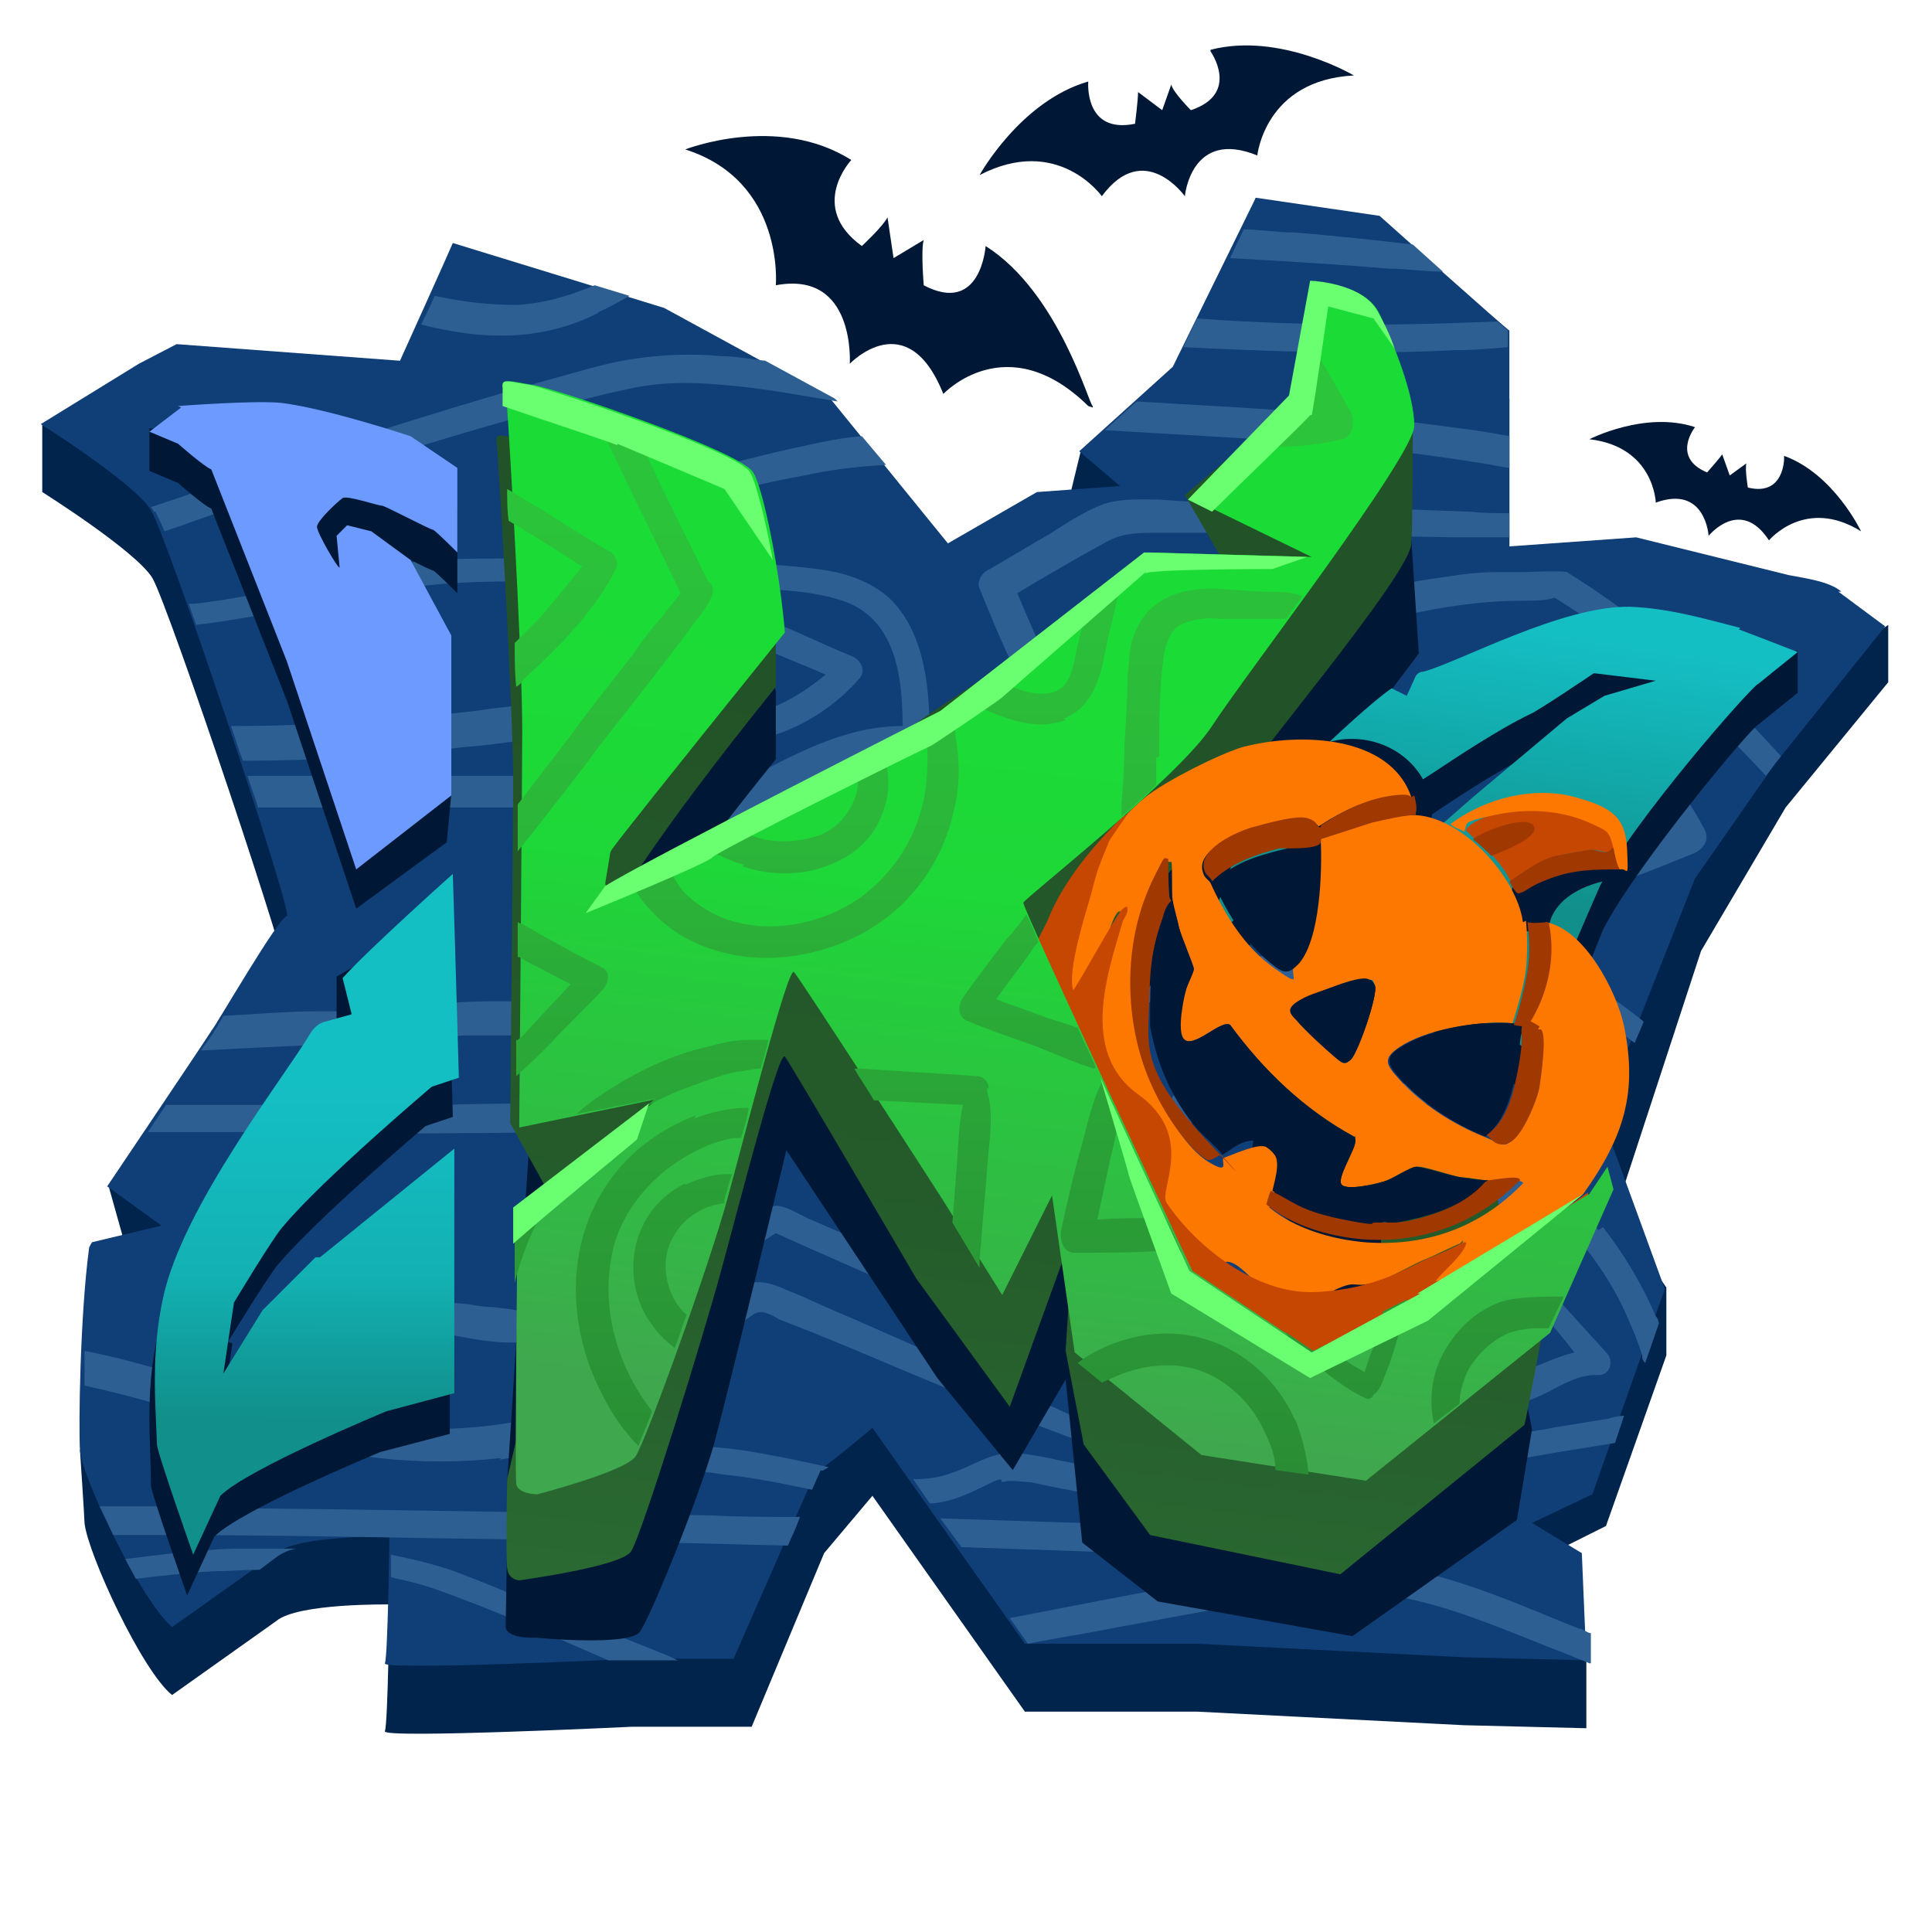 <?xml version="1.0" encoding="UTF-8"?>
<svg id="Layer_4" xmlns="http://www.w3.org/2000/svg" width="128" height="128" xmlns:xlink="http://www.w3.org/1999/xlink" version="1.1" viewBox="0 0 128 128">
  <!-- Generator: Adobe Illustrator 29.6.1, SVG Export Plug-In . SVG Version: 2.1.1 Build 9)  -->
  <defs>
    <linearGradient id="linear-gradient" x1="164.2" y1="194.9" x2="164.2" y2="282.1" gradientTransform="translate(-68.3 -191.1) rotate(6.7)" gradientUnits="userSpaceOnUse">
      <stop offset=".3" stop-color="#225328"/>
      <stop offset=".7" stop-color="#255c2b"/>
      <stop offset="1" stop-color="#2a6a32"/>
    </linearGradient>
    <linearGradient id="linear-gradient1" x1="1548.7" y1="-2208.1" x2="1516.7" y2="-2198.2" gradientTransform="translate(1605 2214.8) rotate(-65.9) scale(.9 1)" gradientUnits="userSpaceOnUse">
      <stop offset=".3" stop-color="#14bfc4"/>
      <stop offset=".6" stop-color="#12a8a9"/>
      <stop offset=".9" stop-color="#118f8b"/>
    </linearGradient>
    <linearGradient id="linear-gradient2" x1="165.5" y1="190.3" x2="165.5" y2="276.2" gradientTransform="translate(-68.3 -191.1) rotate(6.7)" gradientUnits="userSpaceOnUse">
      <stop offset=".3" stop-color="#1bdc36"/>
      <stop offset=".5" stop-color="#1ed738"/>
      <stop offset=".6" stop-color="#26ca3d"/>
      <stop offset=".8" stop-color="#35b547"/>
      <stop offset=".9" stop-color="#3fa84e"/>
    </linearGradient>
    <linearGradient id="linear-gradient3" x1="68.6" y1="99.6" x2="68.6" y2="6.8" gradientUnits="userSpaceOnUse">
      <stop offset="0" stop-color="#2a8835"/>
      <stop offset="0" stop-color="#2a8b35"/>
      <stop offset=".3" stop-color="#2aa537"/>
      <stop offset=".5" stop-color="#2bb839"/>
      <stop offset=".7" stop-color="#2bc33a"/>
      <stop offset="1" stop-color="#2cc73b"/>
    </linearGradient>
    <linearGradient id="linear-gradient4" x1="161.3" y1="-531.1" x2="147.5" y2="-488.1" gradientTransform="translate(28.1 612.9) rotate(-17.7)" gradientUnits="userSpaceOnUse">
      <stop offset=".3" stop-color="#14bfc4"/>
      <stop offset=".4" stop-color="#13bbbf"/>
      <stop offset=".6" stop-color="#13b0b2"/>
      <stop offset=".7" stop-color="#119e9d"/>
      <stop offset=".8" stop-color="#118f8b"/>
    </linearGradient>
    <linearGradient id="linear-gradient5" x1="3410.2" y1="1042.9" x2="3425.1" y2="1014" gradientTransform="translate(3525.7 1028.1) rotate(-149.5) scale(1 -.9)" gradientUnits="userSpaceOnUse">
      <stop offset=".4" stop-color="#5789ff"/>
      <stop offset=".7" stop-color="#6392ff"/>
      <stop offset=".8" stop-color="#6d9aff"/>
    </linearGradient>
  </defs>
  <path d="M122,43.7c-.8-.7-2.5-.9-3.5-1.1l-10.1-2.5-8.4.6v-14.3c-.1,0-8.6-7.6-8.6-7.6l-8.2-5.7-5.7,14.9-5.9,1.9-.9,3.7-8.5,3.2,1.7,2-1,1.7-7.8-9.6-11-6-14-4.3c-.2.5-3.5,7.8-3.5,7.8l-14.8-1.1-2.5,1.3-6.5-.5v4.5s6.2,3.9,7.3,5.7c1.1,1.9,9.5,26.9,9,26.9s-4.6,7.1-5,7.6c-.2.4-6.9,5.8-6.9,5.8l1.6,5.7-3.5,11.8s.3,4.5.3,4.8c.2,2,3.8,9.8,5.8,11.4l6.9-4.9c1.4-1.2,7.5-1.1,7.5-1.1,0,0-.1,7.9-.3,8.4-.2.5,16.4-.3,16.4-.3h7.9l4.8-11.5,3.2-3.8,10.1,14.3h11.4c0,0,17.7.9,17.7.9l8.1.2s0-4.7,0-4.7l-.3-4.2-1.8-2.8,3.4-1.7,4-11.3v-4.5l-3.4-4.9,5.7-17.4,5.6-9.5,6.8-8.3v-3.8l-3.1,2.2Z" fill="#00244c"/>
  <path d="M122,39.2c-.8-.7-2.5-.9-3.5-1.1l-10.1-2.5-8.4.6v-14.3c-.1,0-8.6-7.6-8.6-7.6l-8.2-1.2-5.5,11.2-6.2,5.6,2.7,2.3-5.5.4-5.9,3.4-7.8-9.6-11-6-14-4.3c-.2.5-3.5,7.8-3.5,7.8l-14.8-1.1-2.5,1.3-6.5,4s6.2,3.9,7.3,5.7,9.5,26.9,9,26.9-4.6,7.1-5,7.6c-.3.5-6.9,10.3-6.9,10.3l3.6,2.6-4.6,1.1s-.2.3-.2.4c-.6,4.5-.7,11.9-.6,13.4.2,2,4.1,10,6.1,11.7l6.9-4.9c1.4-1.2,7.5-1.1,7.5-1.1,0,0-.1,7.9-.3,8.4-.2.5,16.4-.3,16.4-.3h6.7s5.7-13,5.5-12.5c-.2.5,3.7-2.8,3.7-2.8l10.1,14.3h11.4c0,0,17.7.9,17.7.9l8.1.2s-.3-7.1-.3-7.1l-3.3-2,4-1.9,4.8-13.6-4.2-11.5,6.2-15.7,5.3-7.6,7.3-9.1-3.1-2.3Z" fill="#103e77"/>
  <path d="M10.2,33.9c0,0-.1-.2-.2-.3.6-.2,1.2-.4,1.8-.6,4.2-1.5,8.5-3,12.8-4.3,3.8-1.2,7.7-2.4,11.6-3.5,1.9-.5,3.7-1.1,5.6-1.4,2-.3,4-.4,6-.2,1,0,1.9.2,2.9.3l4.6,2.5.2.2c-2.5-.4-5-.9-7.6-1.1-2.2-.2-4.3-.2-6.4.3-2,.4-4,1-5.9,1.5-4,1.1-8,2.3-12,3.6-4,1.3-7.9,2.6-11.8,4-.3.1-.6.2-.9.3-.3-.7-.5-1.1-.6-1.3ZM100,31v-2.1c-1.5-.3-3.1-.5-4.6-.7-6.7-.9-13.4-1.2-20.1-1.6l-2.1,1.9c8.1.5,16.3.8,24.4,2.1.8.1,1.6.3,2.4.4ZM46,31.1c-1.2.2-2.4.4-3.6.4-.4,0-2.3,0-2.2.7.1.9,1.8.9,2.5.9,1.2,0,2.4,0,3.5-.2,2.4-.3,4.7-1,7.1-1.4,1.8-.4,3.6-.6,5.4-.7l-1.6-1.9c-1.4.1-2.7.4-4.1.7-2.4.5-4.7,1.2-7.1,1.6ZM96.4,23.2c1.2,0,2.3-.1,3.5-.2v-1.1s-.7-.6-.7-.6c-2.7.1-5.3.2-8,.2-4,0-7.9-.1-11.9-.4l-.9,1.9c6,.3,12,.5,18,.2ZM95.6,18l-2-1.8c-2.6-.3-5.3-.6-7.9-.8-1.1,0-2.2-.2-3.3-.2l-.9,1.9c3.5.2,7,.4,10.5.7,1.2,0,2.4.2,3.6.2ZM39.6,20.7c.7-.3,1.4-.7,2.1-1.1l-2.3-.7c-1.7.7-3.3,1.2-5.2,1.3-1.8,0-3.6-.2-5.4-.6-.3.7-.6,1.3-.9,1.9,3.9,1,7.9,1.2,11.8-.8ZM80.9,101.2c-6.2-.2-12.4-.4-18.6-.6l1.4,1.9c5.8.2,11.5.4,17.3.6,1.2,0,1.2-1.9,0-1.9ZM13.3,99.8c-2.2,0-4.5,0-6.7,0,.3.6.6,1.2.9,1.9,1.2,0,2.4,0,3.7,0,5.6,0,11.2.1,16.8.2,8.1.1,16.1.3,24.2.5.3-.7.6-1.3.8-1.9-2,0-3.9,0-5.9-.1-11.3-.2-22.5-.4-33.8-.5ZM102.9,94.6c-5.5.9-11,1.8-16.5,3-.3,0-.2.4,0,.5,1.4.5,2.6.5,4,.3,1.4-.2,2.8-.4,4.2-.7,2.9-.5,5.8-1,8.7-1.5,1.2-.2,2.5-.4,3.7-.6l.6-1.8c-.4,0-.7.1-1.1.2-1.2.2-2.5.4-3.7.6ZM105.9,81.5c-.8-.9-1.6-1.8-2.5-2.6-.4-.3-.8-.7-1.3-.9-.6-.2-1.2,0-1.8,0-2.8.4-5.7.2-8.5-.5-2.5-.6-5.1-1.5-7.7-1.2-2.4.3-4.7,2.1-4.3,4.8.2,1.3,1.1,2.1,2.2,2.7,1.5.8,3,1.5,4.5,2.2.6.3,1.2,0,1.4-.6.3-.9.5-1.7.8-2.6.1-.4.3-.8.4-1.2,0-.4,0-.8,0-1.2,0-.5-.7-.6-1-.3-.3.3-.5.5-.7.9-.2.4-.3.9-.4,1.3-.1.5-.3,1-.4,1.5-.8-.4-1.5-.8-2.3-1.1-.7-.4-2.1-.7-2.4-1.6-.7-2,1.8-2.9,3.3-3,2.3,0,4.5.7,6.7,1.2,2.3.5,4.8.7,7.2.5.6,0,1.2-.1,1.8-.2.6,0,.9-.2,1.4.2.8.6,1.5,1.4,2.1,2.1,1.3,1.5,2.5,3.3,3.3,5.1.4.9.8,1.8,1.1,2.8,0,.2,0,.3.2.5l.9-2.6c0-.2-.1-.4-.2-.5-.9-2.1-2.1-4.1-3.5-5.9ZM74.2,82.6c1.5-1.9,2.7-3.9,3.8-6.1.7-1.5,1.3-3.7,3.1-4.2,1.1-.3,2.5,0,3.7,0,1.3,0,2.5.1,3.8.2,1.3.1,2.6.3,3.9.4.6,0,1.3.1,2,.2.6,0,1.3-.2,1.9,0,0,0,.1-.1,0-.1-.4,0-.8-.4-1.2-.6-.3-.1-.6-.2-.9-.3-.6-.2-1.3-.3-1.9-.4-1.3-.2-2.6-.4-3.9-.6-1.4-.2-2.8-.3-4.2-.5-1.3-.1-2.6-.3-3.9,0-2,.5-3.1,2.5-3.9,4.2-.9,2-2,3.8-3.3,5.6-.4.3-.8.7-.9,1.3,0,.5,0,1,.5,1.3.4.2,1.1.2,1.4-.2ZM98.9,90.8c-.8-.4-2-.7-2.5.3-.7,1.2.8,2.6,1.8,3.1.6.3,1.4-.2,1.2-.9,0,0,0-.2,0-.3.7,0,1.4,0,2.1-.3,1.4-.5,2.8-1.7,4.4-1.6.8,0,1-.9.6-1.4-1-1.1-1.9-2.1-2.9-3.2-.5-.5-.9-1-1.4-1.5-.4-.4-.8-1-1.4-.9-.1,0-.2,0-.3.2-.2.6.2,1,.6,1.4.5.6.9,1.1,1.4,1.7.6.7,1.2,1.4,1.8,2.2-.7.2-1.3.4-2,.7-1,.4-2.1.9-3.1.5ZM33.1,96.7c1.5-.2,3-.5,4.4-.9,1.4-.3,2.8-.6,4.1-1.2,2.5-1,4.1-2.8,5.8-4.9.7-.9,1.5-2,2.5-2.6.5-.4,1.2,0,1.7.3.8.3,1.5.6,2.3.9,3.2,1.3,6.4,2.7,9.6,4,1.6.7,3.3,1.4,4.9,2,.8.3,1.6.6,2.4.9.9.3,1.7.6,2.6.8.5.1.8-.5.3-.8-.7-.4-1.3-.8-2-1.1-.7-.3-1.5-.7-2.2-1-1.4-.7-2.9-1.3-4.3-1.9-2.9-1.3-5.7-2.5-8.6-3.8-1.5-.6-2.9-1.3-4.4-1.9-1.3-.6-2.5-.9-3.7.1-2,1.5-3.3,3.7-5.2,5.3-2.1,1.9-5,2.4-7.6,3-2.8.6-5.6.9-8.4.7-5.3-.3-10.4-2-15.4-3.5-2.1-.6-4.2-1.2-6.3-1.6,0,.8,0,1.6,0,2.3,6.5,1.4,12.9,4,19.5,4.8,2.7.3,5.4.3,8.1,0ZM46.6,80.6v.7s0,0,0,0v-.7s0,0,0,0ZM41.6,87.1c0,0,0,.2.1.2.9.1,1.6-.3,2.3-.8.9-.5,1.8-1.1,2.6-1.7,1.6-1,3.2-2.1,4.8-3.1,3.3,1.5,6.6,2.9,9.9,4.4,1.7.7,3.4,1.5,5.2,2.2.9.4,1.8.8,2.6,1.1.8.4,1.7.9,2.6,1.1,1.1.3,1.4-1.2.7-1.6,0,0,0,0,0,0-.6-.4-1.4-.7-2.1-1-.7-.3-1.4-.6-2.1-.9-1.4-.6-2.8-1.2-4.2-1.8-2.7-1.2-5.4-2.4-8.2-3.5-.7-.3-1.4-.6-2.1-.9-.7-.3-1.4-.8-2.1-.9-.6-.1-1.1.4-1.6.7-.6.4-1.2.8-1.9,1.2-1.2.8-2.5,1.6-3.7,2.5-1.1.7-2.5,1.4-2.9,2.7ZM66.4,98.2c.6-.2,1.3,0,1.9,0,1.4.3,2.8.6,4.2.8,1.3.3,2.9.8,4.2.6.6-.1.6-.9.2-1.2-1-.7-2.5-.7-3.6-1-1.3-.3-2.5-.5-3.8-.8-1.2-.2-2.3-.5-3.5-.2-1.1.3-2,.9-3,1.2-.8.3-1.6.4-2.5.4l1.1,1.6c0,0,.1,0,.2,0,1.1-.1,2.1-.5,3.1-1,.5-.2.9-.5,1.4-.6ZM45.1,95.8c-.7,0-1.4,0-2.1,0-.8,0-1.2,0-1.7.6,0,0,0,0,0,0,.3.4.5.7,1.1.7.6.1,1.2.1,1.9.2,1.2.1,2.5.2,3.7.4,2,.2,3.9.6,5.8,1,.4-.9.6-1.4.6-1.3,0,.1.2,0,.5-.2-1.8-.4-3.7-.8-5.6-1.1-1.4-.2-2.8-.3-4.1-.4ZM27.8,66.7c-1.1.1-2.1.3-3.2.3-1.2,0-2.3,0-3.5,0-2.1,0-4.2.2-6.3.3-.3.5-.5.9-.6,1,0,.1-.4.6-.9,1.3,3.8-.2,7.7-.4,11.6-.5,2,0,3.9-.4,5.9-.5,1.9,0,3.8,0,5.7,0,3.9.2,7.8.7,11.7.8,8.1.3,16-1.2,24-2.4,7.9-1.2,15.8-2.4,23.8-3.6,1.1-.2,2.2-.4,3.3,0,.9.3,1.7.8,2.5,1.3,1.7,1,3.4,2.1,5,3.3.5.4,1,.7,1.5,1.1l.6-1.4s0,0-.1-.1c-1.4-1.1-2.8-2.1-4.3-3.1-1.4-.9-2.9-2-4.5-2.6-1.8-.7-3.8-.2-5.6,0-2.1.3-4.1.6-6.2.8-4.1.6-8.1,1.1-12.2,1.7-4,.6-8,1.1-12,1.7-4.1.6-8.2,1.1-12.3,1.2-7.9.1-15.8-1.6-23.7-.7ZM47.4,37.3c-4.6,0-9.2-.2-13.8-.3-2.2,0-4.5,0-6.7.3-2.2.3-4.3.8-6.5,1.3-2.5.6-4.9,1.1-7.5,1.4-.1,0-.3,0-.4,0,.2.5.3.9.5,1.4,1.7-.2,3.4-.5,5.1-.8,4.2-.8,8.3-1.8,12.5-2,4.3-.2,8.7,0,13,.2,2.2,0,4.4,0,6.6.2,1.9.1,4,.2,5.9.9,3.3,1.3,3.7,5.1,3.7,8.2-5.6,0-10.1,4-15.3,5.8,1-2.7,2.1-5.4,3.4-7.9.4-.8.8-1.5,1.3-2.3.1-.2.4-.9.6-1,.2,0,.7.2.9.3,1.3.6,2.7,1.1,4,1.7-1.1.9-2.3,1.7-3.6,2.2-1.1.4-.6,2.1.5,1.7,2-.7,3.9-2,5.3-3.6.5-.5.2-1.2-.4-1.5-2-.8-3.9-1.8-5.9-2.5-2.1-.7-3,1.6-3.9,3.1-2,3.5-3.7,7.2-4.9,11.1-.2.8.5,1.4,1.3,1.3,3.2-.7,6-2.4,8.8-3.9,2.7-1.5,5.6-2.8,8.8-2.6.5,0,.9-.4.9-.9,0-3.1-.2-6.9-2.5-9.3-1.3-1.3-3.2-1.9-5-2.1-2.2-.3-4.5-.4-6.7-.4ZM35.3,46.6c-1.3.2-2.5.3-3.8.5-2.5.3-5.1.5-7.6.7-2.9.2-5.7.3-8.6.3.3.8.5,1.6.8,2.3,4.9,0,9.8-.3,14.6-.9,1.4-.1,2.8-.3,4.2-.5.8-.1,1.5-.2,2.3-.3.7-.1,1.4-.3,1.9-.9.3-.4.3-.8-.1-1.1-1-.7-2.5-.2-3.6,0ZM34.2,51.4c-2.7,0-5.5,0-8.2,0-2.7,0-5.5,0-8.2,0-.5,0-.9,0-1.4,0,.2.7.5,1.4.7,2.1.2,0,.5,0,.7,0,2.7,0,5.5,0,8.2,0s5.5,0,8.2,0c1.3,0,2.7,0,4,0,1.1,0,3.1.4,3.8-.7.1-.2.1-.6,0-.8-.7-1-2.7-.7-3.8-.7-1.3,0-2.7,0-4,0ZM114.5,46.3c-3.3-3.1-6.8-6-10.7-8.4-.5-.1-2.6,0-2.9,0-.5,0-1.1,0-1.6,0-1.1,0-2.2.1-3.4.3-2.2.3-4.4.7-6.5,1.3-4.4,1.2-8.6,2.8-12.8,4.4-.7.3-1.2,1.2-.5,1.8,4.2,3.3,8.5,6.3,13,9.1,2.3,1.4,4.6,2.8,7,4.1,1.1.6,2.2,1.3,3.4,1.6,1.4.3,2.7-.3,4-.7,3-1,5.9-2.1,8.8-3.3.6-.3,1-.9.6-1.6-2.2-4.2-5.8-7.6-10.1-9.6-.5-.2-1.1-.1-1.4.4-.3.4-.1,1.2.4,1.4,3.7,1.6,6.7,4.3,8.8,7.8-2,.8-4.1,1.6-6.1,2.3-1.2.4-2.5,1-3.7,1.2-1.2.2-2.3-.7-3.3-1.2-4.4-2.4-8.7-5.1-12.9-7.9-1.9-1.3-3.7-2.6-5.6-4,4.5-1.8,9.1-3.5,13.9-4.5,2.6-.6,5.3-1,8-1,.6,0,1.5,0,2.1-.2,3.7,2.3,7.1,4.9,10.2,7.9,1.3,1.3,2.6,2.6,3.8,3.9l.6-.8.4-.5c-1.2-1.3-2.4-2.6-3.7-3.9ZM67.8,45.5c.5,1.1,1.1,2.1,1.7,3.2.4.8,1.1,2.3,2.2,1.9,1.1-.4.4-1.8,0-2.5-.6-1-1.1-2.1-1.7-3.1-1-1.9-1.8-3.8-2.6-5.7,2-1.2,3.9-2.3,5.9-3.4,1.1-.6,2.1-.6,3.3-.6,1.3,0,2.6,0,3.9,0,5.3.1,10.5.2,15.8.3,1.2,0,2.5,0,3.7,0v-1.6c-.9,0-1.7,0-2.6-.1-2.8-.1-5.5-.2-8.3-.3-2.7,0-5.4-.2-8.1-.3-1.4,0-2.8-.1-4.2-.2-1.2,0-2.5-.1-3.7.3-1.3.5-2.5,1.3-3.6,2-1.4.8-2.7,1.6-4.1,2.4-.4.2-.7.8-.5,1.2.9,2.2,1.8,4.4,2.9,6.5ZM34.9,87.4c0-.2-.2-.4-.4-.5-.6-.2-1.2-.2-1.8-.3-.6,0-1.1-.1-1.7-.2-1.2-.1-2.5-.2-3.7-.3-.6,0-1.2-.1-1.8-.2-.4,0-.8-.1-1.1,0-1.5-.1-3-.2-4.5-.4h0c-.9,0-1,1.4,0,1.4,1.3.1,2.7.2,4,.3.6.4,1.6.4,2.3.6,1.2.2,2.4.4,3.5.6,2.1.4,4.4.9,6.6.2.7-.2.5-1.2-.2-1.3-.4,0-.8,0-1.2,0ZM20.3,75.1c5.6,0,11.2,0,16.8-.1,1.5,0,3.1,0,4.6-.1.8,0,1.6,0,2.5,0,.7,0,1.4-.1,2-.6.3-.2.1-.6-.1-.8-1-.8-2.7-.4-3.9-.4-1.4,0-2.8,0-4.2,0-2.8,0-5.7,0-8.5.1-5.6,0-11.3,0-16.9,0-.5,0-1.1,0-1.6,0-.4.6-.8,1.2-1.2,1.8.7,0,1.5,0,2.2,0,2.8,0,5.6,0,8.4,0ZM8.3,103.3c.2.4.5.9.7,1.3,1.7-.2,3.4-.4,5.1-.5,1,0,2.1-.1,3.1-.1l1.2-.9c.3-.2.7-.4,1.2-.5-1.4,0-2.8,0-4.2,0-2.4.1-4.8.4-7.2.7ZM37.1,106.9c-2.3-.9-4.6-1.9-7-2.8-1.4-.5-2.8-.8-4.2-1.1,0,.4,0,1,0,1.5.9.2,1.8.4,2.7.7,4,1.4,7.8,3.1,11.7,4.8,1.1,0,1.9,0,1.9,0h2.8c-.2,0-.3-.1-.5-.2-2.4-1-4.8-1.9-7.3-2.9ZM104.6,107.9c-4.5-1.8-9-3.9-13.9-4.3-2.6-.2-5.3.1-7.9.6-2.7.5-5.4,1-8.1,1.5-2.6.5-5.2,1-7.8,1.5l1.2,1.7c2-.4,4-.7,6-1.1,2.7-.5,5.4-1,8.2-1.5,2.6-.5,5.3-.9,8-.8,4.8.3,9.3,2.5,13.8,4.2.4.2.8.3,1.2.5h.1s0-.8,0-2c-.2,0-.4-.2-.7-.3Z" fill="#2e5f93"/>
  <path d="M15.4,89l-.7,4.7,2.6-4.2,3.5-3.5,9-7.2v16.2c0,0-4.6,1.2-4.6,1.2,0,0-9.2,3.8-11,5.6l-1.8,3.9s-2.4-6.8-2.4-7.3c0-2.8-.4-6,.4-9.7,1.3-6.1,8.2-14.7,9.8-17.6.2-.4.5-.6.9-.7l1.8-.5-.6-2.4c0-.1,0-2.8,0-2.8l7.3-4.2c.2,6.2.4,13.5.4,13.5l-1.8.6s-7.2,6.1-9.8,9.2c-.6.7-3.3,5.1-3.3,5.1ZM115.3,44.3c-2-.5-4.6-1.3-7.3-1.4-4.5-.1-11.4,3.7-13.7,4.3-.3,0-.5.2-.6.5l-.5,1.1-1-.5c-2.6,1.8-9.6,8.9-9.6,8.9l-3.1,5.9v2.8l6.2-6.2s9.3-5.8,9.4-5.9c1.2-.8,4.2-2.8,6.3-3.8.5-.2,4.2-2.7,4.2-2.7l4.1.5-3.4,1-2.5,1.5-6.2,5.2-8.1,7.1-2.7,2.3v2.8l8.3.7,6.7,4.4s4.3-11,4.4-11.2c2.2-4.3,9.9-13.5,10.3-13.6l2.6-2.1v-2.8s-3.7,1.3-3.9,1.3ZM27.2,31.6l3.1,2.1v5.6s-1.4-1.4-1.6-1.5c-.2,0-3.2-1.6-3.4-1.6-.2,0-2.1-.4-2.9-.4l.5,1.6,1.6.4,2.6,1.9.8,5.3,2,7.6-.3,3.2-6,4.4-4.6-13.8-5-12.7c-.5-.2-2.2-1.7-2.2-1.7l-1.9-.8v-2.8l2.6-.2s4.7,1,6.4,1.2c3.1.4,8.5,2.2,8.5,2.2ZM99.1,83.9c-.4-.9-1.2-1.6-2.2-1.9l-4.8-5.8-6.8-4.1-2.1,2.3-.6,4.3,4.4,3.4.2,11s6.5-7.2,6.4-6.2l.3,4.9c-.2,2.1-2.7,5.2-4.8,5.3l-4.5.2c-1.6,0-3.9-.9-4.8-2.1l-2.1-10.9s-7.3-12.9-7.3-13c.1-.3,10.7-10.9,10.7-10.9l12.9-17.1-.7-10.7s-1.7-2.2-2.3-3.5c-1-2-2.2-2.1-2.2-2.1-.4-.1-5.5,12.5-5.5,12.5,0,0-5,1-5.9,2-2.1,2-16.4,10.6-18.1,12.3-1.6,1.6-17,11.7-19.5,13.3-.1,0-.3,0-.3-.2l.3-1.8c0-.2.5.5.6.3.5-.7,2.3-4.3,11-15.1,0-.8,0-4.5,0-4.5,0,0-1.5-5.3-2.1-6.1-.8-1.4-13.2-5.6-14.6-5.8s1.4,2.9,1.5,3.6c.1.7-1.6,14-1.6,19.2,0,2,.6,17,.6,17l-1.6,24.5v3.9s-.1,5.6-.1,5.7c.1.8,2,.7,2,.7,0,0,6.2.6,6.9-.4.7-1,3.7-8.3,4.9-12.4,1.1-4.1,4.8-19.5,4.8-19.5l10,15.1,5,6.1,3.5-6,1.1,10.8,5,3.9,12.9,2.3,10.9-7.7,1-6s-.7-3.7-1-4.3l-1.2-6.4Z" fill="#001835"/>
  <path d="M89.2,24.4s1.1-1.7,2.1.3,2.3,3.5,2.3,3.5c0,0,0,7-.1,7.8,0,2-10.9,14.8-13.1,18.2-2.2,3.4-10.5,11.2-10.6,11.5s6.1,15.7,6.1,15.7l4.3,9.4c.9,1.2,3.3,2.2,4.8,2.1l4.5-.2c1.9,0,4.7-4.6,4.7-4.6,0,0-.2-.6-.5-.5l-2.8,1.5.8-9.2-2.3-2.9-3.7-1.1-1.2-.7-1-5.9c-.1-.2,4.7,1.7,4.7,1.7l11,6.7c1,.3-.3.7,0,1.6l1.2,6.4c.7-4.3,2.2-5.3,2.2-5.3l-.4,7.8s-1,5.4-1.2,6.2l-12.2,9.9-12.6-2.6-4.4-6-1.2-6.2.5-7.9-4.2,11.6-6.2-8.5s-8.3-14.2-8.7-14.7-3.1,10.1-4.2,14.1c-1.1,4.1-5.3,17.7-6,18.7s-7.4,1.9-7.4,1.9c0,0-.7,0-.8-.8s0-5.9,0-5.9l3.9-16.9-3.7-6.7s.2-20.6.2-22.4c0-5.3-1-22-1.1-22.7s.4-.4,1.8-.2,13.8,4.4,14.6,5.8,2.1,6.7,2.1,6.7c0,0,0,3.1,0,3.9-8.7,10.8-10.5,14.4-11,15.1s-.5-.5-.6-.3l-.3,1.8c0,.2.1.3.3.2,2.5-1.6,17.9-11.7,19.5-13.3,1.7-1.7,16-10.3,18.1-12.3.3-.3,4.7,2.3,4.7,2.3l-3.6-6.2,10.4-8.8Z" fill="url(#linear-gradient)"/>
  <path d="M115.3,41.6c-2-.5-4.6-1.3-7.3-1.4-4.5-.1-11.4,3.7-13.7,4.3-.3,0-.5.2-.6.5l-.5,1.1-1-.5c-2.6,1.8-9.6,8.9-9.6,8.9l-3.1,8.7,6.2-6.2s9.3-5.8,9.4-5.9c1.2-.8,4.2-2.8,6.3-3.8.5-.2,4.2-2.7,4.2-2.7l4.1.5-3.4,1-2.5,1.5-6.2,5.2-8.1,7.1-2.7,5.1,8.3.7,6.2,3.9s4.6-10.7,4.7-10.9c2.2-4.3,10.1-13.3,10.5-13.4l2.6-2.1s-3.6-1.4-3.9-1.5Z" fill="url(#linear-gradient1)"/>
  <ellipse cx="89.8" cy="53.8" rx="4.8" ry="5.2" transform="translate(23.9 135.2) rotate(-82)" fill="#001835"/>
  <path d="M108,58.1c-5.5.5-5.4,3.5-5.4,3.5,0,0-3.1,1-2.5-2.3s1.7-1.8,4.2-2.5,4.4,1.2,3.7,1.2Z" fill="#001835"/>
  <g>
    <path d="M101.1,61c.1.9.1,2.3,0,3.2s-.5,2.4-.9,3.6c-2-.2-5.3.3-7.2,1.4-1.5.9-1.2,1.3-.3,2.3,1.4,1.6,3.6,3,5.6,3.8.3.1,1.2.6,1.5.5,1-.4,1.8-2.8,2-3.7s.6-3.4.1-3.8-.2,0-.2,0c-.3-.1-.5-.2-.7-.3,1.3-2.1,1.9-4.7,1.4-6.9,2.5.4,4.7,4.5,5.2,6.9.9,4.4,0,7.3-2.7,11.1,0,0-6.7,5.6-10.1,5.9.6-.7,1.7-1.6,2-2.4s0-.2-.1-.2c-.1,0-1.9.9-2.2,1-1.5.6-3.2,1.9-4.7,1.7s-3.9,2.9-6.5,0-2.4-.7-2.6-.8c-3.3-.5-2.8-3.2-4.6-5.9-.6-.9-4.7-7.1-4.8-8.1s1.9-5.9,2.9-9.2.3-.7.3-.7c0-.1-.3,0-.4,0-.5.4-1,2.8-1.3,3.3s-1.9,2.6-2.1,2.9c-.5-1.3.9-5.9,1.4-7.3.5-1.5.4-2.9.4-2.9l1.9-2.2c.5-.5,1-1,1.5-1.4,1.4-1.1,4.8-2.8,6.4-3.3,3.8-1,9.8-.8,11.2,3.3-.5.2-.9-.2-1.4,0-1.6.2-3.1.9-4.5,1.8s-.3.1-.3.3c0,0-.2-.2-.3-.2-.2-.2-.3-.3-.5-.4-.6-.2-2.8.3-3.6.6-1.1.4-3.7,1.5-3.2,2.9.1.4.4.5.5.7,1,2.2,2.3,4.3,4.3,5.7s.8.3,1.3-.3c1.4-1.7,1.6-6.3,1.5-8.3l3.4-1.1c.9-.2,2-.5,2.9-.5,3.2,0,6.9,4.1,7.3,7.1ZM90.7,64.9c-.4-.2-2.1.4-2.7.6s-1.7.7-2.1.9c-.7.5-.4.7,0,1.2.6.7,1.8,1.8,2.5,2.4s.7.5,1.1.2c.5-.5,1.8-4.3,1.6-4.9s-.2-.3-.4-.4ZM98.6,78.2c-.4,0-1.3-.2-1.8-.2-.7-.1-2.5-.8-3-.7s-1.4.7-1.9.9-2.6.7-3,.3.9-2.3.9-2.9,0-.2-.1-.3c-3.3-1.8-6-4.4-8.2-7.4-.6-.4-2.5,1.7-3.1.9s0-2.6.2-3.3.5-1.1.5-1.3-.9-2.3-1-2.8-.3-1.2-.4-1.7,0-2.5-.1-2.6c0,0-.2,0-.3,0-.2.1-.9,1.7-1,2-1.9,4.2-1.5,9.3.2,13,.7,1.6,2.1,4,3.6,4.9s.7-.2,1-.3c.6-.2,2.3-1,2.8-.7,1.2.8.8,1.8.5,3.1,0,.1-.3.9-.3.9,1.7,1.4,4.1,2.1,6.3,2.3,3.8.3,7.5-.8,10.5-3.9,0-.4-1.9,0-2.1,0Z" fill="#fc7801"/>
    <path d="M74.5,54.1l.3-.3s-1.2,1.7-1.3,1.9c-.7,1.7-.8,1.9-1.2,3.5-.4,1.4-1.6,5.1-1.2,6.4.3-.3,2.8-4.9,3.2-5.3s.4-.2.4,0-.2.5-.3.7c-1,3.4-2.9,8.7,1,11.5s1.3,6.4,1.9,7.2c1.8,2.7,5.8,6.1,9.9,5.9s6.1-1.7,7.6-2.3,2.1-1,2.2-1,.2,0,.1.2c-.3.8-1.5,1.7-2,2.4,3.2-.8,10.1-5.9,10.1-5.9.4,2.1-10.1,10.2-19.7,11.1-2.9.3-6.2-5.7-7.4-5.9-3.1-.6-10-19.9-10.3-20.2,0,.2,1.6-3,1.6-3,1-2.6,3.2-5.2,5.2-7.1Z" fill="#c54701"/>
    <path d="M98.6,78.2c-1.3,1.5-3.3,2.2-5.1,2.6s-.8.1-1.2.2-.2,0-.4,0c-.1-.1-.4,0-.6,0s0,0-.1,0h-1c-1.2-.2-2.7-.6-3.8-1s-1.4-.8-2.1-1.1c.3-1.3.7-2.4-.5-3.1s-2.2.4-2.8.7c0,0-.1,0-.1-.1-.2-.3-1.1-1.1-1.5-1.5-1.7-2-2.7-4.2-3.2-6.9,0,0,0-.4,0-.6,0-2.4,0-4,.9-6.5s.3-1,.6-1.2c0,.5.3,1.2.4,1.7s1,2.6,1,2.8-.4,1-.5,1.3c-.2.7-.6,2.7-.2,3.3.6.8,2.5-1.3,3.1-.9,2.2,3,4.9,5.6,8.2,7.4.1,0,.1.2.1.3,0,.6-1.3,2.5-.9,2.9s2.5-.1,3-.3,1.6-.9,1.9-.9c.5,0,2.3.6,3,.7s1.4.2,1.8.2Z" fill="#001835"/>
    <path d="M101.9,68.2c.1.2-.2.1-.3.1-.3,0-.7,0-.8.2s-.2,1.9-.3,2.3c-.3,1.5-.7,3.4-2.1,4.5-2-.8-4.2-2.2-5.6-3.8-.9-1-1.2-1.5.3-2.3,1.9-1.1,5.2-1.6,7.2-1.4s.7,0,.9.1.5.1.7.3Z" fill="#001835"/>
    <path d="M87.5,54.8s0,.6,0,.8c.1,2,0,6.7-1.5,8.3-.5.5-.8.6-1.3.3-2-1.4-3.3-3.5-4.3-5.7,1.2-1.3,2.9-1.8,4.5-2.2s2-.3,2.1-.4c.4-.2,0-.9.2-1.3,0,0,.2.2.3.2Z" fill="#001835"/>
    <path d="M77.6,59.7c-.3.2-.5.8-.6,1.2-.9,2.5-.8,4.1-.9,6.5s0,4,3.8,8.1,1,1,1,1c-.3.1-.7.5-1,.3-1.4-.9-2.9-3.3-3.6-4.9-1.7-3.7-2-8.8-.2-13,.1-.3.9-1.9,1-2s.2,0,.3,0c0,.1,0,2.3.1,2.6Z" fill="#9f3801"/>
    <path d="M98.6,78.2c.2,0,2.2-.4,2.1,0-3,3-6.7,4.2-10.5,3.9-2.2-.2-4.6-.9-6.3-2.3,0,0,.2-.8.3-.9.7.3,1.4.8,2.1,1.1,1.1.5,2.6.8,3.8,1s.6,0,1,0,0,0,.1,0c.1,0,.6,0,.6,0,.2,0,.3,0,.4,0,.3,0,.5,0,1.1-.1,1.8-.4,3.8-1.1,5.1-2.6Z" fill="#9f3801"/>
    <path d="M90.7,64.9c.2,0,.3.2.4.4.2.6-1.1,4.4-1.6,4.9s-.8,0-1.1-.2c-.7-.6-1.9-1.7-2.5-2.4-.4-.4-.7-.7,0-1.2s1.6-.7,2.1-.9,2.3-.9,2.7-.6Z" fill="#001835"/>
    <path d="M87.5,54.8c0,.3.1.5,0,1s-2.3.4-2.7.4c-1.6.4-3.3,1-4.5,2.2,0-.2-.4-.4-.5-.7-.5-1.4,2.1-2.6,3.2-2.9s2.9-.8,3.6-.6.6.5.8.6Z" fill="#9f3801"/>
    <path d="M101.9,68.2s.1,0,.2,0c.4.4,0,3.1-.1,3.8s-1.1,3.3-2,3.7-1.2-.3-1.5-.5c1.4-1,1.8-2.9,2.1-4.5s.2-2.1.2-2.3,0-.5.2-.7.5,0,1,.3Z" fill="#9f3801"/>
    <path d="M101.2,68c-.2,0-.6,0-.9-.1.4-1.2.7-2.4.9-3.6s.1-2.3,0-3.2c.5.1.9,0,1.4,0,.5,2.2,0,4.8-1.4,6.9Z" fill="#9f3801"/>
    <path d="M93.8,54c-.8,0-2,.3-2.9.5l-3.4,1.1c0-.1,0-.7,0-.8,0-.2.2-.2.3-.3,1.4-.9,2.9-1.6,4.5-1.8s.9.3,1.4,0c.1.4.2.8.1,1.2Z" fill="#9f3801"/>
    <path d="M106.9,56.2c-.3.5-.9.1-1.3.1s-2,.3-2.4.4c-1,.3-2.2,1.2-3.1,1.7l-.4-.7c-.3-.4-.5-.7-.9-1.1,0,0-1.5-1.4-1.7-1.6.4-.6,1.4-.9,2-1.1,2.3-.6,4.5-.3,6.5.6s1,.5,1.4,1.6Z" fill="#c54701"/>
    <path d="M107.3,57.6c-.3-.4-.3-.9-.4-1.4-.3-1.1-.3-1.1-1.4-1.6-1.9-.9-4.2-1.1-6.5-.6s-1.7.5-2,1.1c-.3-.2-.6-.2-.9-.5,2.4-1.8,5.6-2.5,8.2-1.8s3.4,1.4,3.5,3.5,0,1.2-.4,1.3Z" fill="#fc7801"/>
    <path d="M106.9,56.2c.1.5.2,1,.4,1.4-1.6,0-3,0-4.6.6s-1.4.8-2.1,1c-.2,0-.6-.8-.6-.8.9-.6,2.1-1.5,3.1-1.7s2.1-.4,2.4-.4,1,.4,1.3-.1Z" fill="#9f3801"/>
    <path d="M97.6,55.6c.2-.3,3.4-1.7,4-.9s-2.8,2-2.8,2c-.4-.4-.7-.7-1.1-1Z" fill="#9f3801"/>
    <path d="M93.9,84.1c0,.3-.1.1-.2.1-.3,0-.7.1-.9,0,.4,0,.8-.1,1.2-.2Z" fill="#c54701"/>
  </g>
  <path d="M86.9,18.7s3.5,0,4.5,2.1,2.3,5.4,2.3,7.4c0,2-11.2,16.5-13.4,19.9-2.2,3.4-12.4,11.4-12.5,11.7s11.2,24.4,11.2,24.4l8.1,5.4,7.2-3.9,11-6.6,1.2-1.8.4,1.5-4.2,9.5-12.2,9.8-10.9-1.7-8.4-6.8-1.5-10.4-3.3,6.6-4-6.4s-9.4-14.6-9.8-15-3.3,11-4.4,15c-1.1,4.1-5.4,16.1-6.1,17.1s-6.5,2.5-6.5,2.5c0,0-1.3,0-1.4-.7s.1-18.4.1-18.4l9.3-7.1-9.2,1.9s.2-23.7.2-26.3c0-5.3-1-22-1.1-22.7s.4-.4,1.8-.2,13.8,4.4,14.6,5.8c.7,1.1,1.8,6.8,2.1,10.6-8.7,10.8-10.9,13.6-11.4,14.3-.1.1-.2.3-.2.5l-.3,1.8c0,.2.1.3.3.2,2.5-1.6,22.2-11.6,22.2-11.6l13.5-10.5,10.8.3-7.8-3.8,6.7-6.9,1.4-7.6Z" fill="url(#linear-gradient2)"/>
  <path d="M85.8,94c.4,1,.8,2.4.9,3.7l-2.2-.3c0-.9-.3-1.7-.7-2.5-.7-1.6-2-3-3.6-3.8-1.6-.8-3.5-.8-5.2-.3-.7.2-1.3.5-2,.8l-1.6-1.3c.9-.7,2-1.2,3-1.5,2.2-.7,4.6-.6,6.7.4,2.1,1,3.8,2.8,4.7,4.9ZM76.8,50.1c0-2.2,0-4.5.3-6.6.1-.8.4-1.7,1.1-2.1.8-.4,1.8-.5,2.6-.4,1.2,0,2.4,0,3.5,0,.3,0,.6,0,.9,0,.4-.5.7-1,1.1-1.5-.7-.3-1.5-.3-2.3-.3-1.3,0-2.5-.2-3.8-.2-2.1,0-4.1.7-5,2.9-.4.9-.4,2-.5,3,0,1.5-.1,2.9-.2,4.4,0,1.3-.1,2.7-.2,4,0,.2,0,.5,0,.8.8-.7,1.6-1.4,2.3-2.1,0-.6,0-1.2,0-1.8ZM45.4,78.4c-1.6.8-2.7,2.1-3.2,3.8-.5,1.8-.2,3.8.8,5.3.4.6,1,1.3,1.7,1.8.3-.7.5-1.5.8-2.2-.3-.2-.5-.5-.7-.8-.7-1.1-.9-2.5-.5-3.7.4-1.1,1.2-2,2.3-2.5.4-.2.9-.3,1.4-.4,0,0,0-.2,0-.2.1-.5.3-1.1.5-1.7-1-.1-2.3.3-3.1.7ZM78.3,83c-.3-.6-.6-1.4-1.1-2.3-.3,0-.5,0-.8,0-1.2,0-2.4,0-3.7.1.3-1.4.6-2.8.9-4.2.2-.8.4-1.6.5-2.5-.4-.8-.7-1.6-1.1-2.4-.7,1.4-1,3-1.4,4.4-.5,1.8-.9,3.6-1.3,5.4-.1.6.1,1.5.9,1.5,1.7,0,3.5,0,5.2-.1.6,0,1.2,0,1.8,0ZM72.6,70.7c-.4-.9-.8-1.7-1.2-2.6-.8-.3-1.6-.5-2.4-.8-1-.4-2-.7-3-1.1.7-1,1.5-2,2.2-3,.2-.3.4-.6.6-.8-.3-.8-.6-1.4-.8-1.8-.4.5-.8,1.1-1.3,1.6-1,1.3-2,2.6-2.9,3.9-.3.4-.4,1.2.2,1.5,1.4.6,2.9,1.1,4.3,1.6,1.4.5,2.8,1.2,4.2,1.6,0,0,0,0,0,0ZM91.6,87.2c-.2.8-.4,1.6-.7,2.3-.2.4-.3.9-.5,1.4-.9-.5-1.8-1.1-2.6-1.8l-.8.4-1.9-1.3c.6.9,1.5,1.7,2.2,2.3,1,.8,2,1.6,3.1,2.1.3.2.5,0,.6-.2,0,0,0,0,0,0,.5-.3.7-1.2,1-1.9.3-.8.5-1.6.8-2.5.2-.6.3-1.3.4-1.9l-1.6.8c0,0,0,.1,0,.2ZM99.3,86.3c-1.8.7-3.1,2.1-3.9,3.8-.6,1.4-.7,2.8-.4,4.2l1.7-1.3c0-.7.2-1.4.5-2.1.6-1.1,1.6-2.1,2.8-2.6.6-.2,1.3-.3,1.9-.3.2,0,.5,0,.7,0l1-2.1c-1.2,0-3.3,0-4.3.4ZM41.4,31.7c1.2,2.5,2.5,5.1,3.7,7.6-.4.5-.8,1-1.2,1.5-.7.8-1.4,1.7-2,2.6-1.3,1.7-2.7,3.4-4,5.2-1.2,1.6-2.4,3.1-3.6,4.7,0,1,0,2,0,3.1.4-.5.8-1,1.2-1.5,1.3-1.7,2.7-3.4,4-5.2,1.3-1.7,2.6-3.3,3.9-5,.7-.9,1.3-1.7,2-2.6.6-.9,1.4-1.7,1.8-2.7.1-.4,0-.7-.3-.9-1.2-2.5-2.5-5-3.7-7.6-.5-1.1-1.1-2.2-1.6-3.3-.9-.3-1.8-.6-2.6-.9.2.4.4.8.6,1.2.6,1.3,1.2,2.5,1.8,3.8ZM88.9,29.1c.7-.1.9-1.2.6-1.8-.8-1.4-1.6-2.8-2.4-4.2-.2-.4-.5-.9-.7-1.3l-.6,3.4c.3.6.7,1.2,1,1.8-.6,0-1.3.1-2,.1l-2.4,2.5c2.2.1,4.4,0,6.5-.5ZM38.6,37.5c-1,1.2-1.9,2.4-3,3.6-.5.5-1,1-1.5,1.5,0,1,0,2,.1,2.9.2-.1.4-.3.5-.5,2.3-2.1,4.7-4.5,6.1-7.3.2-.3,0-.9-.3-1.1-1.6-.9-3.1-1.9-4.7-2.9-.7-.4-1.5-.9-2.2-1.3,0,0,0,0,0,0,0,.7,0,1.4.1,2.1.3.2.7.4,1,.6,1.3.8,2.6,1.6,3.8,2.4ZM34.1,79.9s0,2.2,0,5.1c.7-2.9,2.1-5.6,4-7.8.3-.3.6-.6.8-.9l-4.8,3.7ZM34.2,68.9c0,.9,0,1.7,0,2.4.8-.7,1.6-1.5,2.3-2.2,1.1-1.2,2.3-2.3,3.4-3.5.4-.4.6-1.2,0-1.5-1.4-.7-2.7-1.4-4.1-2.2-.5-.3-1-.6-1.5-.8,0,.8,0,1.5,0,2.3.2,0,.4.2.6.3,1,.5,1.9,1,2.9,1.5-.8.9-1.7,1.8-2.5,2.7-.3.3-.6.7-1,1ZM46.1,73.9c-2.1.8-4,2.1-5.4,3.9-3.3,4.2-3.2,10-.8,14.6.6,1.2,1.4,2.4,2.4,3.4.2-.6.6-1.4.9-2.3-.6-.8-1.2-1.7-1.6-2.6-1.3-2.7-1.7-5.9-.8-8.8.8-2.3,2.5-4.2,4.5-5.4,1-.6,2.1-1.1,3.3-1.3.2,0,.3,0,.5,0,.2-.7.4-1.3.5-2,0,0-.2,0-.2,0-1.1,0-2.3.3-3.4.7ZM70.5,47.6c2.2-.9,2.5-3.3,2.9-5.3.3-1.2.6-2.4.8-3.6,0-.3.1-.6.2-.9l-2.2,1.7c0,.4-.2.7-.3,1.1-.2,1-.5,2-.7,3.1-.2.9-.5,2-1.6,2.2-1.3.3-2.8-.5-4.1-1.1l-1.9,1.5c.3.1.6.2.9.4,1.9.8,4,1.8,6.1,1ZM56.8,59.6c-2.2,1.5-5.3,2.2-8,1.5-1.3-.3-2.4-1-3.3-1.8-.8-.8-1.1-1.7-1.5-2.7-.9.5-1.7.9-2.4,1.3.3.9.9,1.8,1.6,2.5,1,1.1,2.4,2,4,2.5,3.3,1.1,7.1.5,10-1.1,3.3-1.8,5.3-4.9,6-8.1.4-1.6.4-3.3.1-4.9,0-.7-.2-1.4-.4-2.1l-.6.5s-.4.2-1,.5c.2,1.6.2,3.2,0,4.7-.4,2.7-1.9,5.4-4.5,7.2ZM65.5,72.1c0-.4-.3-.8-.8-.8-2.5-.2-5-.3-7.6-.5-.2,0-.3,0-.5,0,.4.7.9,1.4,1.3,2.1,2,.1,3.9.2,5.9.3-.3,1.3-.3,2.7-.4,3.9-.1,1.3-.2,2.6-.3,3.9l1.8,3c0-.5,0-1,.1-1.6.1-1.7.3-3.4.4-5,.1-1.6.5-3.5,0-5.1,0,0,0-.1,0-.2ZM49.5,68.9c-1.2,0-2.4.4-3.6.7-2.4.7-4.6,1.9-6.6,3.3-.4.3-.8.6-1.1.9l5.2-1-.6.5c.7-.4,1.4-.7,2.1-1,1.3-.5,2.6-1,3.9-1.3.5,0,1-.2,1.6-.2.2-.7.4-1.3.5-1.9-.5,0-.9,0-1.4,0ZM49.2,57.4c2.1.7,4.2.6,6-.2,1.7-.7,2.9-2,3.4-3.7.4-1.2.4-3-.5-4.2-.4.2-.9.5-1.4.7,0,.9.3,1.8,0,2.7-.4,1.2-1.3,2.3-2.6,2.7-1.3.4-2.8.5-4.2,0-.6-.2-1.3-.5-1.8-.9-.7.4-1.4.7-2.1,1.1,1,.8,2.2,1.4,3.3,1.7Z" fill="url(#linear-gradient3)"/>
  <path d="M20.9,83.3l-3.5,3.5-2.6,4.2.7-4.7s2.7-4.5,3.3-5.1c2.6-3.1,9.8-9.2,9.8-9.2l1.8-.6s-.2-7.3-.4-13.5c0,0-5.6,5-7.3,6.9l.6,2.4-1.8.5c-.4.1-.7.4-.9.7-1.7,2.9-8.5,11.5-9.8,17.6-.8,3.7-.5,6.9-.4,9.7,0,.5,2.4,7.3,2.4,7.3l1.8-3.9c1.8-1.8,11-5.6,11-5.6l4.5-1.2v-16.2c0,0-8.9,7.2-8.9,7.2Z" fill="url(#linear-gradient4)"/>
  <path d="M11.8,26.9s5.2-.4,6.9-.2c3.1.4,8.5,2.2,8.5,2.2l3.1,2.1v5.6s-1.4-1.4-1.6-1.5c-.2,0-3.2-1.6-3.4-1.6-.3,0-2.3-.7-2.6-.5-.3.2-1.7,1.5-1.7,1.9s1.4,2.8,1.5,2.7c0,0-.2-2.1-.2-2.1l.7-.7,1.6.4,2.6,1.9,2.7,5v10.6s-6.3,4.9-6.3,4.9l-4.6-13.8-5-12.7c-.5-.2-2.2-1.7-2.2-1.7l-1.9-.8c.4-.3,2.1-1.6,2.1-1.6Z" fill="url(#linear-gradient5)"/>
  <path d="M40.9,29.5c-.4-.2-5.6-1.9-7.6-2.6,0-.7,0-1.1,0-1.2-.1-.7.4-.4,1.8-.2,1.4.3,13.8,4.4,14.6,5.8.4.7,1,3.1,1.5,5.8l-3.2-4.7s-6.6-2.8-7.1-3ZM86.9,27.5c.1-.2,1.1-7.2,1.1-7.2l3,.8s.7,1,1.4,2c-.3-.9-.7-1.7-1.1-2.4-1-2-4.5-2.1-4.5-2.1l-1.4,7.6-6.7,6.9,1.6.8c1.2-1.2,6.4-6.2,6.5-6.4ZM75.9,38c.1-.3,8.4-.3,8.4-.3l2.3-.8-10.8-.3-13.5,10.5s-19.7,10-22.2,11.6h0s-1.3,1.8-1.3,1.8c0,0,8.1-3.3,8.4-3.7.3-.4,14.2-7.3,14.5-7.4.2-.1,4.5-3,4.7-3.2s9.3-8.1,9.5-8.3ZM34,82.4c1.9-1.7,8.2-6.9,8.2-6.9l.8-2.4-9,6.9s0,1,0,2.5ZM94.1,85.7l-7.2,3.9-8.1-5.4s-3-6.5-5.9-12.8c.8,2.7,1.9,6.4,1.9,6.5,0,.1,2.8,7.8,2.8,7.8l9.2,5.6,7.8-3.8,10.3-8.4-11,6.6Z" fill="#69ff70"/>
  <path d="M72.1,26.9c-5.4-5.3-9.6-.8-9.6-.8-2.4-6-6.2-2-6.2-2,0,0,.4-6.2-4.9-5.2,0,0,.6-6.9-6-9,0,0,6.1-2.4,11,.7,0,0-2.9,3.1.7,5.7,0,0,1.4-1.3,1.7-1.9l.4,2.7,2-1.2c-.2.6,0,3,0,3,3.8,2,4.1-2.6,4.1-2.6,4.9,3.1,6.9,10.7,7.1,10.6h0c0,0,0,.1,0,.1ZM80.2,3.4s2,2.8-1.3,3.9c0,0-1.2-1.2-1.3-1.7l-.6,1.7-1.6-1.2c0,.5-.2,2.1-.2,2.1-3.4.7-3.1-2.8-3.1-2.8-4.5,1.3-7.2,6.2-7.2,6.2,5.2-2.7,8.1,1.4,8.1,1.4,2.8-3.8,5.5,0,5.5,0,0,0,.4-4.5,4.8-2.7,0,0,.5-5,6.4-5.3,0,0-4.9-2.9-9.5-1.7h0s0,0,0,0ZM118.2,30.4s0,2.5-2.4,1.9c0,0-.2-1.2-.1-1.6l-1.1.8-.5-1.4c-.2.3-1,1.2-1,1.2-2.4-1-.8-3-.8-3-3.3-1.1-7,.8-7,.8,4.3.5,4.4,4.2,4.4,4.2,3.3-1.2,3.5,2.2,3.5,2.2,0,0,2.1-2.6,4,.3,0,0,2.4-2.9,6.1-.6,0,0-1.8-3.8-5.1-5h0s0,0,0,0Z" fill="#001835"/>
</svg>